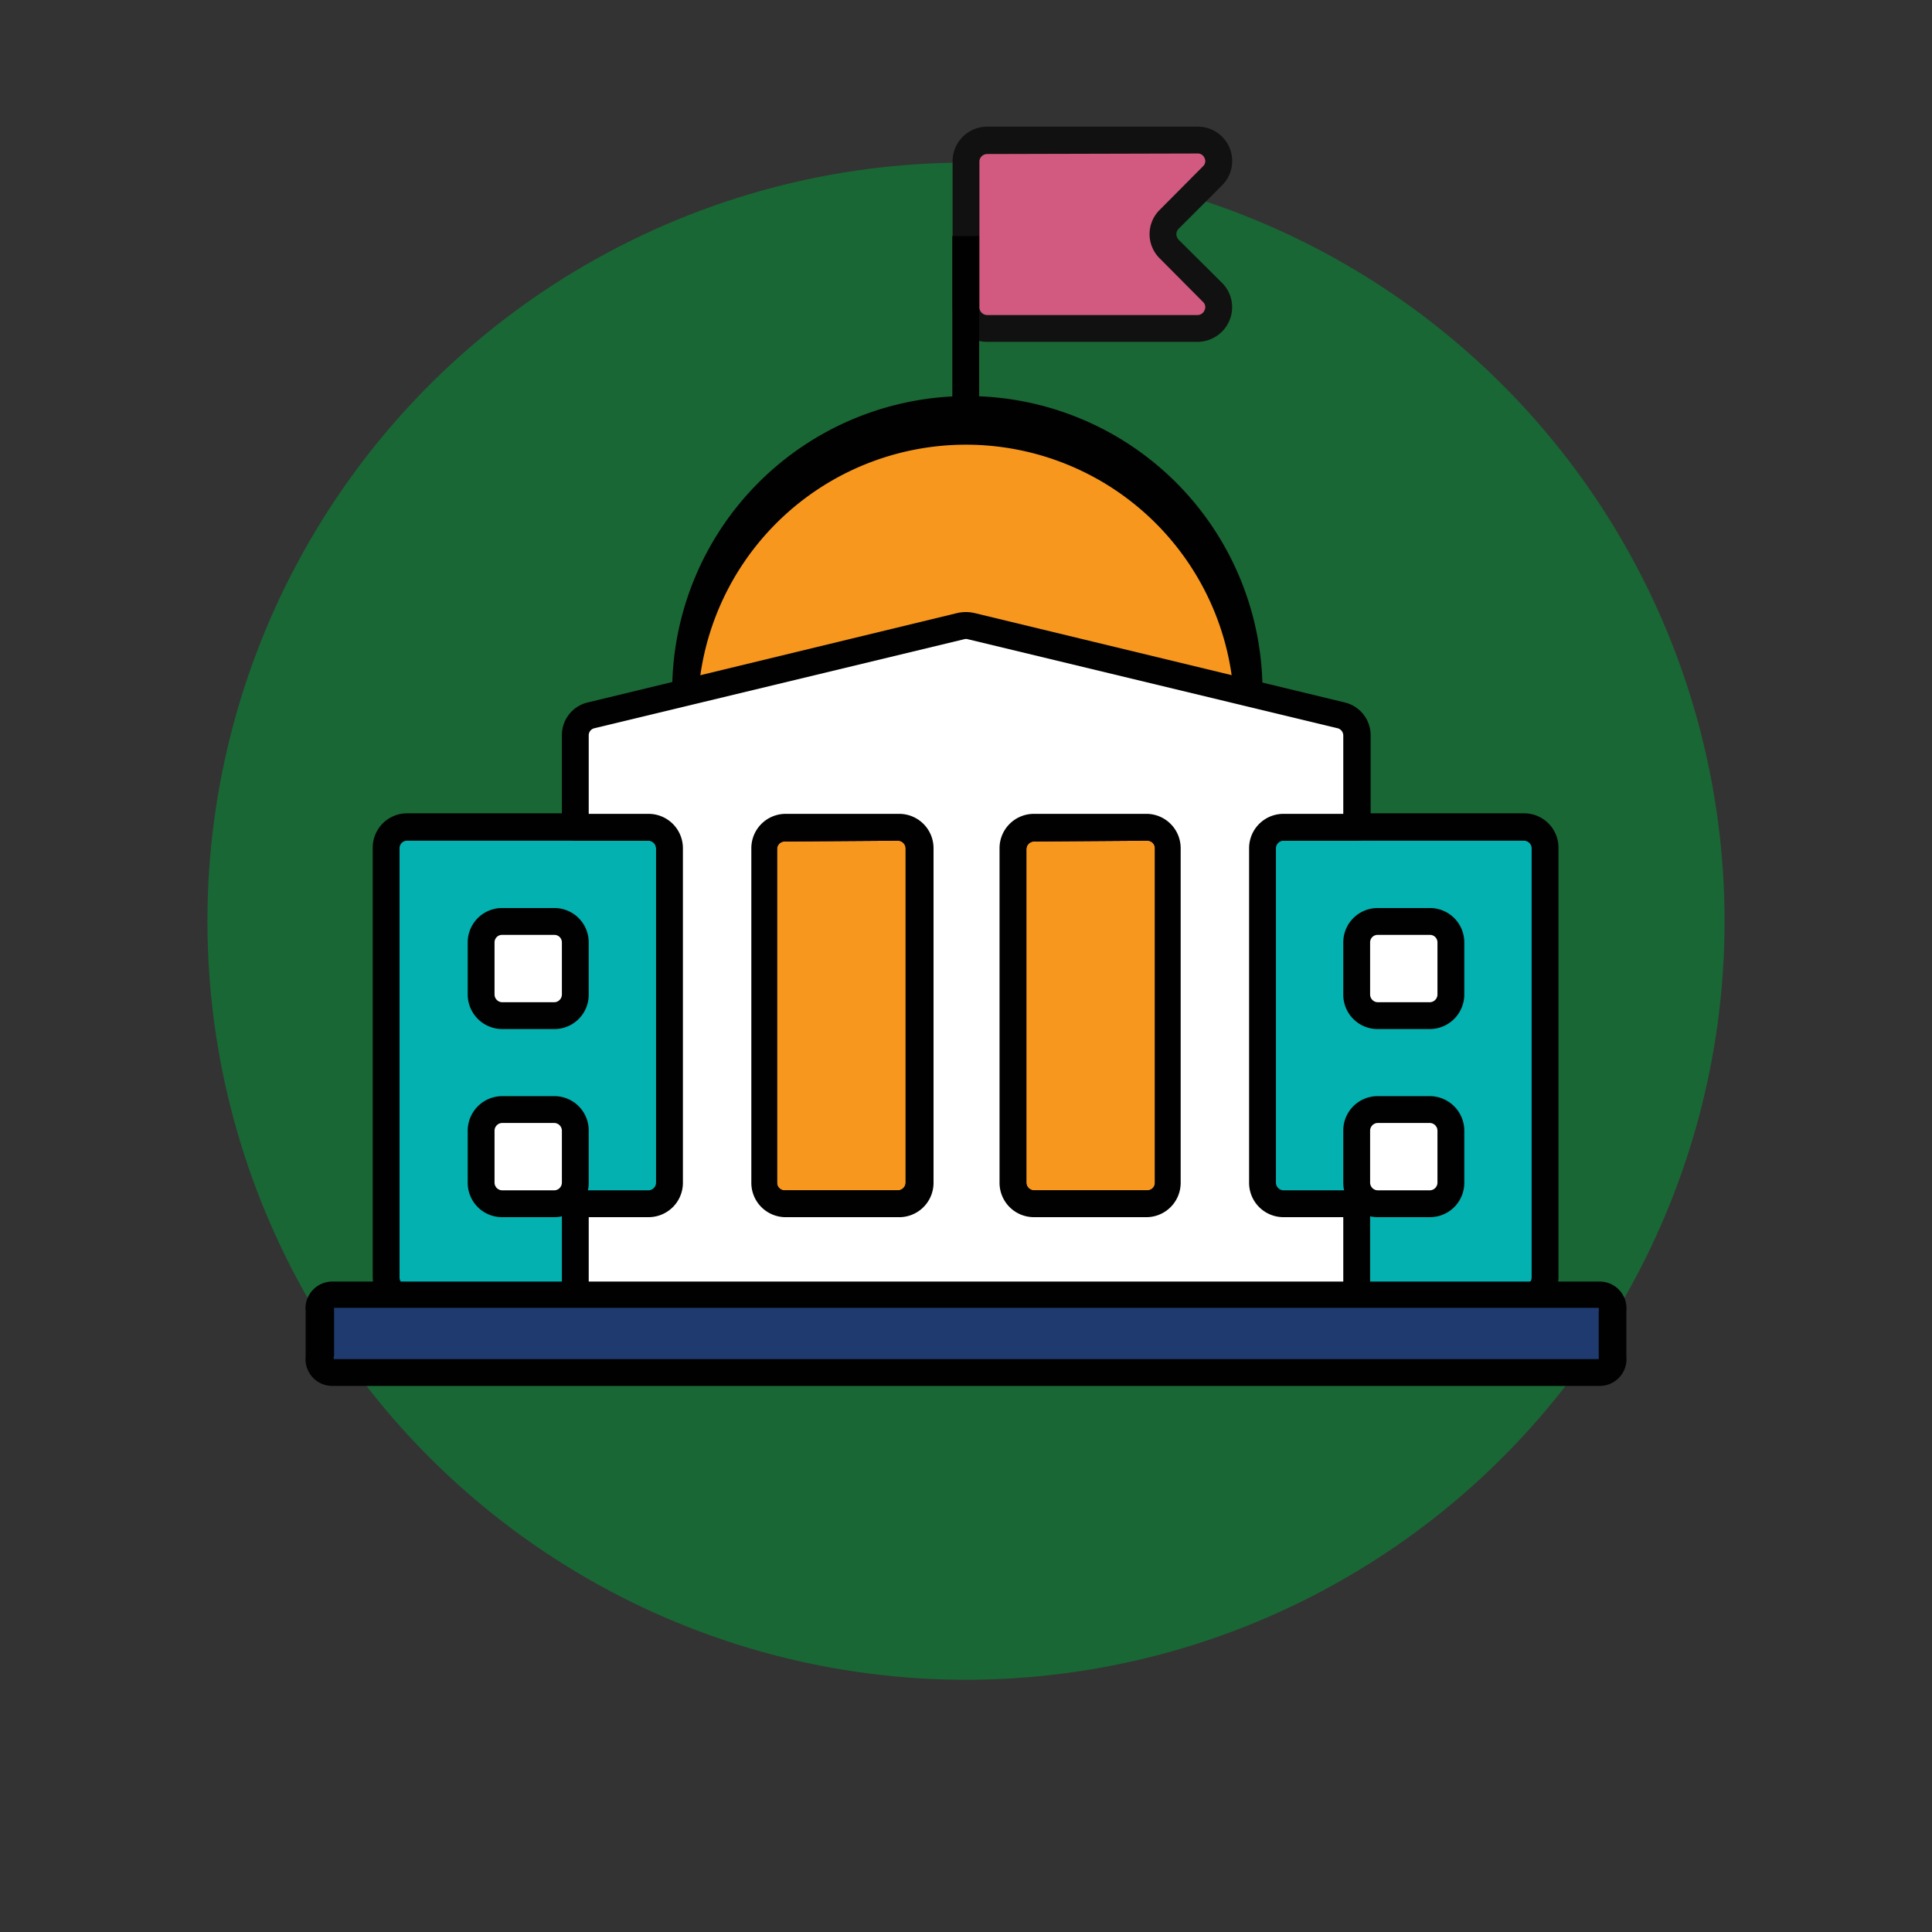 <svg id="Layer_1" data-name="Layer 1" xmlns="http://www.w3.org/2000/svg" viewBox="0 0 72 72"><rect x="0" y="0" width="72" height="72" fill="#333333" stroke="none"/><defs><style>.cls-3{fill:#02b1b0}.cls-4{fill:#010101}.cls-5{fill:#fff}.cls-8{fill:#f8971d}</style></defs><circle cx="36" cy="34.33" r="28.27" fill="#196734"/><path fill="none" d="M0 0h72v72H0z"/><path class="cls-3" d="M15.21 30.83h9a.78.78 0 01.78.78v16a.78.78 0 01-.78.78h-9a.79.79 0 01-.79-.78v-16a.79.79 0 01.79-.78z"/><path class="cls-4" d="M24.17 48.87h-9a1.28 1.28 0 01-1.28-1.28v-16a1.28 1.28 0 011.28-1.28h9a1.28 1.28 0 011.28 1.28v16a1.29 1.29 0 01-1.28 1.28zm-9-17.54a.28.28 0 00-.28.28v16a.28.28 0 00.28.28h9a.29.29 0 00.28-.28v-16a.29.29 0 00-.28-.28z"/><path class="cls-3" d="M47.83 30.83h9a.79.79 0 01.79.78v16a.79.79 0 01-.79.78h-9a.78.78 0 01-.78-.78v-16a.78.78 0 01.78-.78z"/><path class="cls-4" d="M56.79 48.87h-9a1.29 1.29 0 01-1.28-1.28v-16a1.28 1.28 0 011.28-1.28h9a1.28 1.28 0 011.29 1.28v16a1.29 1.29 0 01-1.29 1.28zm-9-17.54a.29.29 0 00-.28.28v16a.29.29 0 00.28.28h9a.29.29 0 00.29-.28v-16a.29.29 0 00-.29-.28z"/><path class="cls-5" d="M51.34 41.35h1.94a.79.79 0 01.79.79v1.94a.78.78 0 01-.79.78h-1.94a.78.78 0 01-.78-.78v-1.94a.78.78 0 01.78-.79z"/><path class="cls-4" d="M53.28 45.36h-1.94a1.28 1.28 0 01-1.28-1.28v-1.94a1.28 1.28 0 011.28-1.29h1.94a1.29 1.29 0 011.29 1.29v1.94a1.28 1.28 0 01-1.29 1.28zm-1.94-3.51a.29.29 0 00-.28.29v1.94a.29.29 0 00.28.28h1.94a.29.29 0 00.29-.28v-1.94a.29.29 0 00-.29-.29z"/><path class="cls-5" d="M51.34 34.34h1.94a.78.78 0 01.79.78v1.94a.79.79 0 01-.79.79h-1.94a.79.79 0 01-.78-.79v-1.94a.78.78 0 01.78-.78z"/><path class="cls-4" d="M53.28 38.35h-1.94a1.28 1.28 0 01-1.28-1.29v-1.94a1.28 1.28 0 011.28-1.28h1.94a1.28 1.28 0 011.29 1.28v1.94a1.29 1.29 0 01-1.29 1.29zm-1.94-3.51a.28.28 0 00-.28.28v1.94a.29.29 0 00.28.29h1.94a.29.29 0 00.29-.29v-1.94a.28.28 0 00-.29-.28z"/><path d="M45.19 6.56l-1.62 1.61a.78.78 0 000 1.11l1.62 1.62a.79.79 0 01-.56 1.34h-7.85a.79.79 0 01-.78-.79V6a.78.78 0 01.78-.78h7.85a.79.79 0 01.56 1.34z" fill="#d25980"/><path d="M44.63 12.74h-7.85a1.29 1.29 0 01-1.28-1.29V6a1.29 1.29 0 011.28-1.28h7.85a1.28 1.28 0 01.91 2.19l-1.62 1.62a.28.28 0 00-.08.2.32.32 0 00.08.2l1.62 1.61a1.28 1.28 0 01.28 1.4 1.3 1.3 0 01-1.19.8zm-7.85-7a.29.29 0 00-.28.26v5.45a.29.29 0 00.28.29h7.85a.28.28 0 00.26-.18.26.26 0 00-.06-.31l-1.61-1.62a1.27 1.27 0 010-1.81l1.61-1.62a.26.26 0 00.06-.31.27.27 0 00-.26-.17z" fill="#111"/><path class="cls-8" d="M36 16.27a10.53 10.53 0 00-10.48 9.54h21A10.53 10.53 0 0036 16.27z"/><path class="cls-4" d="M47 26.31H25l.05-.55a11 11 0 0122 0zm-21-1h19.92a10 10 0 00-19.84 0z"/><path class="cls-8" d="M38.54 30.83h4.22a.78.78 0 01.78.78v12.47a.78.78 0 01-.78.78h-4.22a.78.78 0 01-.79-.78V31.61a.78.78 0 01.79-.78z"/><path class="cls-4" d="M42.76 45.36h-4.22a1.28 1.28 0 01-1.29-1.28V31.61a1.28 1.28 0 011.29-1.28h4.22A1.28 1.28 0 0144 31.61v12.47a1.28 1.28 0 01-1.24 1.28zm-4.22-14a.29.29 0 00-.29.28v12.44a.29.29 0 00.29.28h4.22a.28.28 0 00.28-.28V31.61a.28.28 0 00-.28-.28z"/><path class="cls-8" d="M29.24 30.83h4.22a.78.78 0 01.79.78v12.47a.78.78 0 01-.79.78h-4.22a.78.78 0 01-.78-.78V31.61a.78.78 0 01.78-.78z"/><path class="cls-4" d="M33.46 45.36h-4.22A1.28 1.28 0 0128 44.08V31.61a1.28 1.28 0 011.28-1.28h4.22a1.28 1.28 0 011.29 1.28v12.47a1.28 1.28 0 01-1.33 1.28zm-4.22-14a.28.28 0 00-.28.28v12.44a.28.28 0 00.28.28h4.22a.29.29 0 00.29-.28V31.61a.29.29 0 00-.29-.28z"/><path class="cls-5" d="M50.56 30.83v-3.42a.78.78 0 00-.59-.76l-13.79-3.32a.73.73 0 00-.36 0L22 26.65a.77.77 0 00-.59.75v3.43h2.73a.78.78 0 01.78.78v12.47a.78.78 0 01-.78.78h-2.7v3.51h29.12v-3.51h-2.73a.78.78 0 01-.78-.78V31.61a.78.78 0 01.78-.78zm-22.1 13.25V31.61a.78.78 0 01.78-.78h4.22a.78.78 0 01.79.78v12.47a.78.78 0 01-.79.78h-4.22a.78.78 0 01-.78-.78zm14.3.78h-4.22a.78.78 0 01-.79-.78V31.61a.78.78 0 01.79-.78h4.22a.78.78 0 01.78.78v12.47a.78.78 0 01-.78.78z"/><path class="cls-4" d="M50.56 48.87H21.44a.5.5 0 01-.5-.5v-3.51a.5.5 0 01.5-.5h2.73a.29.29 0 00.28-.28V31.61a.29.29 0 00-.28-.28h-2.73a.5.5 0 01-.5-.5V27.4a1.25 1.25 0 011-1.23l13.76-3.33a1.47 1.47 0 01.59 0l13.79 3.33a1.26 1.26 0 011 1.24v3.42a.5.5 0 01-.5.5h-2.75a.29.29 0 00-.28.28v12.47a.29.29 0 00.28.28h2.73a.5.5 0 01.5.5v3.51a.5.5 0 01-.5.5zm-28.62-1h28.12v-2.51h-2.23a1.28 1.28 0 01-1.28-1.28V31.61a1.28 1.28 0 011.28-1.28h2.23v-2.92a.28.28 0 00-.21-.27l-13.79-3.32a.24.24 0 00-.12 0l-13.79 3.32a.27.27 0 00-.21.26v2.93h2.23a1.28 1.28 0 011.28 1.28v12.47a1.28 1.28 0 01-1.28 1.28h-2.23zm20.82-2.51h-4.22a1.28 1.28 0 01-1.29-1.28V31.61a1.28 1.28 0 011.29-1.28h4.22A1.28 1.28 0 0144 31.61v12.47a1.28 1.28 0 01-1.24 1.28zm-4.22-14a.29.29 0 00-.29.28v12.44a.29.29 0 00.29.28h4.22a.28.28 0 00.28-.28V31.61a.28.28 0 00-.28-.28zm-5.08 14h-4.22A1.28 1.28 0 0128 44.08V31.61a1.28 1.28 0 011.28-1.28h4.22a1.28 1.28 0 011.29 1.28v12.47a1.28 1.28 0 01-1.33 1.28zm-4.22-14a.28.28 0 00-.28.28v12.44a.28.28 0 00.28.28h4.22a.29.29 0 00.29-.28V31.61a.29.29 0 00-.29-.28z"/><path class="cls-5" d="M18.72 41.35h1.94a.78.78 0 01.78.79v1.94a.78.78 0 01-.78.78h-1.94a.78.78 0 01-.79-.78v-1.94a.79.79 0 01.79-.79z"/><path class="cls-4" d="M20.66 45.36h-1.94a1.28 1.28 0 01-1.29-1.28v-1.94a1.29 1.29 0 011.29-1.29h1.94a1.28 1.28 0 011.28 1.29v1.94a1.28 1.28 0 01-1.28 1.28zm-1.94-3.51a.29.29 0 00-.29.29v1.94a.29.29 0 00.29.28h1.94a.29.29 0 00.28-.28v-1.94a.29.29 0 00-.28-.29z"/><path class="cls-5" d="M18.72 34.34h1.94a.78.78 0 01.78.78v1.94a.79.79 0 01-.78.79h-1.94a.79.79 0 01-.79-.79v-1.94a.78.78 0 01.79-.78z"/><path class="cls-4" d="M20.66 38.35h-1.94a1.29 1.29 0 01-1.29-1.29v-1.94a1.28 1.28 0 011.29-1.28h1.94a1.28 1.28 0 011.28 1.28v1.94a1.28 1.28 0 01-1.28 1.29zm-1.94-3.51a.28.28 0 00-.29.28v1.94a.29.29 0 00.29.29h1.94a.29.29 0 00.28-.29v-1.94a.28.28 0 00-.28-.28z"/><path d="M12.39 51.15h47.22a.55.55 0 00.47-.6v-1.69a.55.55 0 00-.47-.6H12.39a.55.55 0 00-.47.6v1.69a.55.55 0 00.47.6z" fill="#1f3a6f"/><path class="cls-4" d="M59.61 51.65H12.39a1 1 0 01-1-1.1v-1.69a1 1 0 011-1.1h47.22a1 1 0 011 1.1v1.69a1 1 0 01-1 1.1zm-47.17-1h47.14v-1.79a.31.31 0 000-.12H12.45v1.79a.22.22 0 00-.01.12zM35.49 8.8h1v7.29h-1z"/></svg>